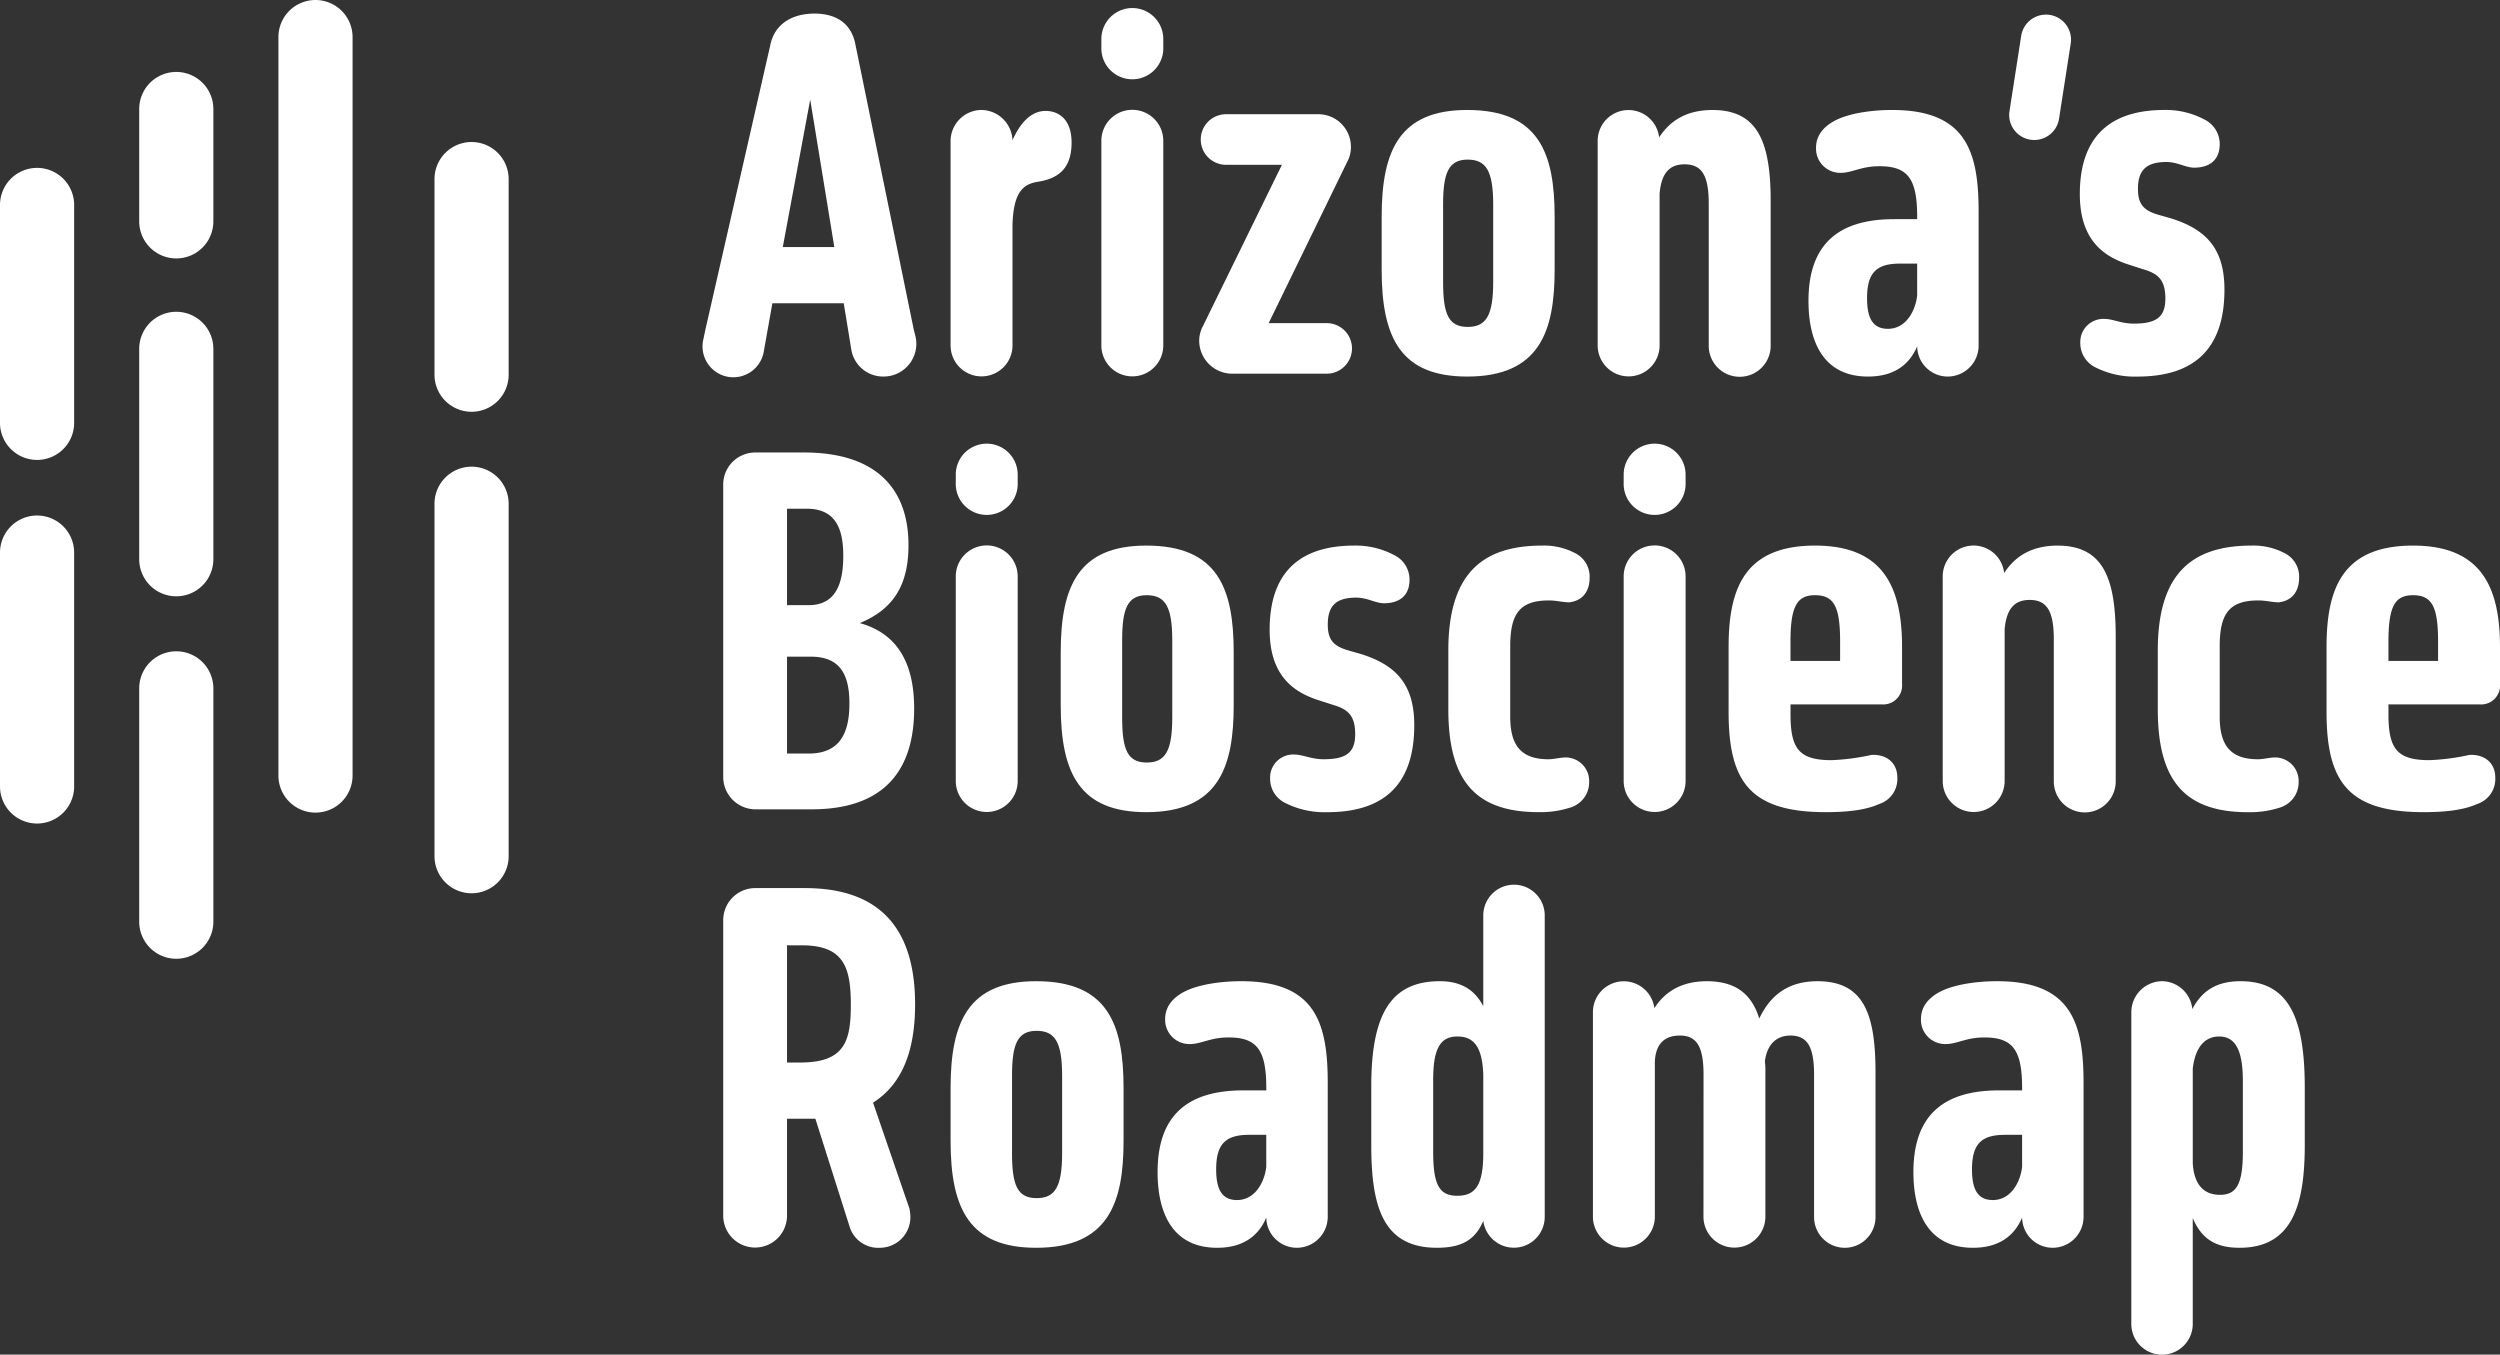<svg id="Group_718" data-name="Group 718" xmlns="http://www.w3.org/2000/svg" xmlns:xlink="http://www.w3.org/1999/xlink" width="486.244" height="263.463" viewBox="0 0 486.244 263.463">
  <rect x="0" y="0" width="486.244" height="263.463" fill="#333333" stroke="none"/>
  <defs>
    <clipPath id="clip-path">
      <rect id="Rectangle_244" data-name="Rectangle 244" width="486.244" height="263.463" fill="#fff"/>
    </clipPath>
  </defs>
  <g id="Group_716" data-name="Group 716" clip-path="url(#clip-path)">
    <path id="Path_24" data-name="Path 24" d="M121.654,58.169H107.773l-1.655,9.284a6,6,0,1,1-11.766-2.3l.367-1.747L107.406,7.793c.55-2.665,2.756-5.884,8.456-5.975,5.515,0,7.539,3.033,8.09,6.159l11.306,55.247.368,1.471a6.369,6.369,0,0,1-6.159,7.722,6.277,6.277,0,0,1-6.344-5.24ZM109.8,47.23h10.019l-4.688-28.68Z" transform="translate(42.453 0.819)" fill="#fff"/>
    <path id="Path_25" data-name="Path 25" d="M127.452,20.813a6.063,6.063,0,0,1,6.068-6.068,6.132,6.132,0,0,1,5.975,5.884c1.469-3.309,3.585-5.7,6.434-5.7,2.3,0,5.057,1.38,5.057,6.159,0,4.871-2.391,6.986-6.619,7.63-2.758.46-4.688,1.929-4.871,8.364V60.617a6.022,6.022,0,0,1-12.043,0Z" transform="translate(57.433 6.644)" fill="#fff"/>
    <path id="Path_26" data-name="Path 26" d="M147.669,7.034a6.022,6.022,0,0,1,12.043,0V8.687a6.026,6.026,0,1,1-12.043,0Zm0,19.948a6.022,6.022,0,1,1,12.043,0v39.8a6.022,6.022,0,0,1-12.043,0Z" transform="translate(66.544 0.476)" fill="#fff"/>
    <path id="Path_27" data-name="Path 27" d="M161.523,56.5l15.351-31.347H165.936a4.919,4.919,0,0,1,0-9.837h18.108a6.337,6.337,0,0,1,6.251,6.344,5.791,5.791,0,0,1-.643,2.758L174.3,55.947h11.215a4.918,4.918,0,1,1,0,9.835H167.223a6.435,6.435,0,0,1-6.435-6.342,6.063,6.063,0,0,1,.735-2.942" transform="translate(72.455 6.901)" fill="#fff"/>
    <path id="Path_28" data-name="Path 28" d="M185.251,35.52c0-13.053,3.584-20.774,16.637-20.774,13.882,0,17.007,8.273,17.007,20.774v10.3c0,11.857-2.85,20.774-17.007,20.774-12.87,0-16.637-7.446-16.637-20.774ZM197.2,48.206c0,6.159,1.01,8.734,4.78,8.734,3.586,0,4.964-2.206,4.964-8.734V33.13c0-6.526-1.378-8.733-4.964-8.733-3.77,0-4.78,2.666-4.78,8.733Z" transform="translate(83.479 6.645)" fill="#fff"/>
    <path id="Path_29" data-name="Path 29" d="M235.815,32.947c0-5.515-1.377-7.63-4.687-7.63-2.758,0-4.506,1.471-4.871,5.7v29.6a6.022,6.022,0,0,1-12.043,0v-39.8a5.994,5.994,0,0,1,11.95-.735c2.206-3.4,5.514-5.331,10.388-5.331,8.826,0,11.308,6.251,11.308,17.741V60.616a6.022,6.022,0,0,1-12.045,0Z" transform="translate(96.53 6.645)" fill="#fff"/>
    <path id="Path_30" data-name="Path 30" d="M259.119,35.98h4.5v-.458c0-7.448-1.839-9.837-7.353-9.837-3.586,0-5.241,1.287-7.539,1.287a4.713,4.713,0,0,1-4.781-4.871c0-2.483,1.564-4.137,3.586-5.241,3.125-1.654,7.906-2.114,11.216-2.114,14.339,0,16.821,8,16.821,19.763V60.616a6.024,6.024,0,0,1-5.975,5.977,5.945,5.945,0,0,1-5.975-5.884c-1.471,3.493-4.413,5.884-9.561,5.884-8.824,0-11.582-6.988-11.582-14.709,0-10.846,5.607-15.9,16.639-15.9m4.5,8.641h-3.309c-4.506,0-6.436,1.655-6.436,6.711,0,3.584.92,5.975,4.046,5.975,3.493,0,5.331-3.4,5.7-6.435Z" transform="translate(109.268 6.645)" fill="#fff"/>
    <path id="Path_31" data-name="Path 31" d="M279.079,22.261a4.876,4.876,0,0,1-9.652-1.38l2.3-14.8a4.875,4.875,0,0,1,9.651,1.378Z" transform="translate(121.393 0.876)" fill="#fff"/>
    <path id="Path_32" data-name="Path 32" d="M295.5,51.424c0-3.677-1.471-4.873-4.321-5.7l-2.848-.918c-5.148-1.657-9.47-5.057-9.47-13.7,0-12.5,7.355-16.363,16.454-16.363a16.037,16.037,0,0,1,8.09,2.022,5.3,5.3,0,0,1,2.666,4.6c0,3.309-2.206,4.6-4.964,4.6-1.654,0-3.219-1.1-5.424-1.1-4.137,0-5.515,1.839-5.515,5.24,0,2.942,1.1,4.137,3.769,4.964l2.573.735c7.17,2.206,10.481,6.159,10.481,13.881,0,12.226-6.621,16.914-16.914,16.914a16.942,16.942,0,0,1-8.09-1.747,5.236,5.236,0,0,1-3.033-4.78,4.488,4.488,0,0,1,4.687-4.688c1.655,0,3.309.918,5.7.918,4.411,0,6.158-1.287,6.158-4.871" transform="translate(125.66 6.644)" fill="#fff"/>
    <path id="Path_33" data-name="Path 33" d="M96.968,66.919a6.238,6.238,0,0,1,6.159-6.251h9.56c13.974,0,20.316,6.986,20.316,18.017,0,7.906-3.033,12.5-9.468,15.168,6.986,1.932,10.571,7.355,10.571,16.64,0,10.3-4.32,19.579-19.948,19.579H103.127a6.3,6.3,0,0,1-6.159-6.251Zm12.41,4.688V90.359h4.229c5.791,0,6.711-5.147,6.711-9.652,0-5.147-1.471-9.1-7.078-9.1Zm0,28.773v18.845h4.229c6.159,0,7.906-4.137,7.906-9.745,0-5.791-1.931-9.1-7.539-9.1Z" transform="translate(43.696 27.339)" fill="#fff"/>
    <path id="Path_34" data-name="Path 34" d="M128.149,65.44a6.022,6.022,0,0,1,12.043,0v1.654a6.026,6.026,0,1,1-12.043,0Zm0,19.948a6.022,6.022,0,1,1,12.043,0v39.8a6.022,6.022,0,0,1-12.043,0Z" transform="translate(57.747 26.796)" fill="#fff"/>
    <path id="Path_35" data-name="Path 35" d="M142.219,93.926c0-13.053,3.585-20.774,16.639-20.774,13.881,0,17.006,8.273,17.006,20.774v10.3c0,11.857-2.849,20.774-17.006,20.774-12.87,0-16.639-7.446-16.639-20.774Zm11.95,12.686c0,6.159,1.011,8.734,4.78,8.734,3.586,0,4.964-2.206,4.964-8.734V91.536c0-6.526-1.378-8.733-4.964-8.733-3.769,0-4.78,2.666-4.78,8.733Z" transform="translate(64.088 32.964)" fill="#fff"/>
    <path id="Path_36" data-name="Path 36" d="M186.87,109.83c0-3.677-1.472-4.873-4.321-5.7l-2.849-.918c-5.148-1.657-9.468-5.057-9.468-13.7,0-12.5,7.355-16.363,16.454-16.363a16.032,16.032,0,0,1,8.089,2.022,5.3,5.3,0,0,1,2.666,4.6c0,3.309-2.2,4.6-4.964,4.6-1.654,0-3.217-1.1-5.422-1.1-4.139,0-5.517,1.839-5.517,5.24,0,2.942,1.1,4.137,3.77,4.964l2.573.735c7.17,2.206,10.479,6.159,10.479,13.881,0,12.226-6.619,16.914-16.914,16.914a16.936,16.936,0,0,1-8.089-1.747,5.237,5.237,0,0,1-3.035-4.78,4.489,4.489,0,0,1,4.688-4.688c1.655,0,3.309.918,5.7.918,4.413,0,6.159-1.287,6.159-4.871" transform="translate(76.711 32.964)" fill="#fff"/>
    <path id="Path_37" data-name="Path 37" d="M219.191,74.806a5.113,5.113,0,0,1,2.482,4.6c0,2.85-1.562,4.5-3.954,4.781-1.285,0-2.482-.368-3.951-.368-5.607,0-7.539,2.482-7.539,8.917v13.7c0,5.7,2.208,8.273,7.446,8.273,1.288,0,2.943-.551,4.137-.276a4.57,4.57,0,0,1,3.769,4.6A5.138,5.138,0,0,1,218,124.078a19,19,0,0,1-6.251.92c-12.593,0-17.558-6.435-17.558-20.04V93.56c0-15.076,6.711-20.409,18.294-20.409a12.988,12.988,0,0,1,6.711,1.655" transform="translate(87.506 32.964)" fill="#fff"/>
    <path id="Path_38" data-name="Path 38" d="M217.7,65.44a6.022,6.022,0,0,1,12.043,0v1.654a6.026,6.026,0,1,1-12.043,0Zm0,19.948a6.022,6.022,0,1,1,12.043,0v39.8a6.022,6.022,0,0,1-12.043,0Z" transform="translate(98.101 26.796)" fill="#fff"/>
    <path id="Path_39" data-name="Path 39" d="M250.706,125c-14.709,0-18.938-5.882-18.938-19.488V92.915c0-11.215,2.943-19.763,16.823-19.763,13.238,0,16.914,8,16.914,19.763v7.17a3.669,3.669,0,0,1-3.953,3.953H243.811v1.931c0,6.711,1.655,8.917,8,8.917a44.035,44.035,0,0,0,7.72-1.013c2.666-.183,5.055,1.288,5.055,4.413A5.119,5.119,0,0,1,261,123.435c-2.85,1.287-6.8,1.562-10.3,1.562m-6.895-29.416h9.652V91.813c0-6.8-1.2-9.01-4.873-9.01-3.492,0-4.78,2.115-4.78,9.01Z" transform="translate(104.441 32.964)" fill="#fff"/>
    <path id="Path_40" data-name="Path 40" d="M282.081,91.353c0-5.515-1.38-7.63-4.688-7.63-2.758,0-4.5,1.471-4.873,5.7v29.6a6.022,6.022,0,0,1-12.043,0v-39.8a5.994,5.994,0,0,1,11.952-.735c2.206-3.4,5.515-5.331,10.388-5.331,8.824,0,11.306,6.251,11.306,17.741v28.129a6.021,6.021,0,0,1-12.042,0Z" transform="translate(117.378 32.964)" fill="#fff"/>
    <path id="Path_41" data-name="Path 41" d="M314.318,74.806a5.113,5.113,0,0,1,2.482,4.6c0,2.85-1.562,4.5-3.954,4.781-1.285,0-2.482-.368-3.952-.368-5.607,0-7.539,2.482-7.539,8.917v13.7c0,5.7,2.208,8.273,7.446,8.273,1.288,0,2.943-.551,4.137-.276a4.57,4.57,0,0,1,3.769,4.6,5.138,5.138,0,0,1-3.585,5.055,19,19,0,0,1-6.251.92c-12.593,0-17.558-6.435-17.558-20.04V93.56c0-15.076,6.711-20.409,18.294-20.409a12.989,12.989,0,0,1,6.711,1.655" transform="translate(130.372 32.964)" fill="#fff"/>
    <path id="Path_42" data-name="Path 42" d="M330.877,125c-14.709,0-18.938-5.882-18.938-19.488V92.915c0-11.215,2.943-19.763,16.823-19.763,13.238,0,16.914,8,16.914,19.763v7.17a3.669,3.669,0,0,1-3.953,3.953H323.982v1.931c0,6.711,1.655,8.917,8,8.917a44.035,44.035,0,0,0,7.72-1.013c2.666-.183,5.055,1.288,5.055,4.413a5.119,5.119,0,0,1-3.583,5.148c-2.851,1.287-6.8,1.562-10.3,1.562m-6.895-29.416h9.652V91.813c0-6.8-1.2-9.01-4.873-9.01-3.492,0-4.78,2.115-4.78,9.01Z" transform="translate(140.568 32.964)" fill="#fff"/>
    <path id="Path_43" data-name="Path 43" d="M126.108,160.809l7.079,20.592a8.285,8.285,0,0,1,.184,1.655,5.945,5.945,0,0,1-5.884,5.975,5.819,5.819,0,0,1-5.975-4.229l-6.619-20.869h-5.515V182.78a6.205,6.205,0,1,1-12.41,0V125.325a6.238,6.238,0,0,1,6.159-6.251h9.744c15.9,0,21.418,9.377,21.418,22.614,0,8.824-2.391,15.443-8.182,19.121M109.378,130.2v22.8h2.573c8.641,0,9.837-4.136,9.837-11.215,0-7.353-1.38-11.582-9.561-11.582Z" transform="translate(43.696 53.658)" fill="#fff"/>
    <path id="Path_44" data-name="Path 44" d="M127.453,152.332c0-13.053,3.584-20.774,16.639-20.774,13.881,0,17.006,8.273,17.006,20.774v10.3c0,11.857-2.849,20.774-17.006,20.774-12.87,0-16.639-7.446-16.639-20.774Zm11.95,12.686c0,6.159,1.011,8.734,4.78,8.734,3.586,0,4.964-2.206,4.964-8.734V149.942c0-6.526-1.378-8.733-4.964-8.733-3.769,0-4.78,2.666-4.78,8.733Z" transform="translate(57.434 59.284)" fill="#fff"/>
    <path id="Path_45" data-name="Path 45" d="M171.85,152.792h4.5v-.458c0-7.448-1.839-9.837-7.353-9.837-3.586,0-5.241,1.287-7.539,1.287a4.712,4.712,0,0,1-4.78-4.871c0-2.483,1.562-4.137,3.584-5.241,3.126-1.654,7.906-2.114,11.216-2.114,14.339,0,16.821,8,16.821,19.763v26.107a6.024,6.024,0,0,1-5.975,5.977,5.945,5.945,0,0,1-5.975-5.884c-1.471,3.493-4.413,5.884-9.56,5.884-8.826,0-11.583-6.988-11.583-14.709,0-10.846,5.608-15.9,16.639-15.9m4.5,8.641h-3.309c-4.5,0-6.435,1.655-6.435,6.711,0,3.584.92,5.975,4.044,5.975,3.493,0,5.331-3.4,5.7-6.435Z" transform="translate(69.942 59.284)" fill="#fff"/>
    <path id="Path_46" data-name="Path 46" d="M205.644,142.255V124.7a5.976,5.976,0,1,1,11.95,0v58.556a6,6,0,0,1-11.95.735c-1.562,3.769-4.321,5.24-9.01,5.24-10.571,0-12.777-8.089-12.777-20.04V157.883c0-13.881,3.677-20.5,13.33-20.5,4.32,0,6.895,1.838,8.457,4.871m0,13.33c-.184-5.7-2.024-7.446-5.055-7.446-3.31,0-4.69,2.391-4.69,8.366v14.064c0,6.435,1.2,8.55,4.69,8.55s5.055-2.022,5.055-8.274Z" transform="translate(82.851 53.458)" fill="#fff"/>
    <path id="Path_47" data-name="Path 47" d="M235.09,149.759c0-5.424-1.287-7.63-4.6-7.63-2.666,0-4.688,1.287-4.871,5.057v30.243a6.022,6.022,0,0,1-12.043,0v-39.8a6,6,0,0,1,11.95-.827c2.114-3.31,5.422-5.24,10.2-5.24,5.608,0,8.733,2.482,10.2,7.262,2.115-4.5,5.608-7.262,11.306-7.262,8.917,0,11.306,6.158,11.306,17.741v28.129a5.974,5.974,0,1,1-11.949,0V149.759c0-5.424-1.288-7.63-4.6-7.63-2.573,0-4.5,1.562-4.964,4.964a17.544,17.544,0,0,1,.093,2.206v28.129a6.022,6.022,0,0,1-12.043,0Z" transform="translate(96.245 59.284)" fill="#fff"/>
    <path id="Path_48" data-name="Path 48" d="M273.188,152.792h4.5v-.458c0-7.448-1.839-9.837-7.353-9.837-3.586,0-5.241,1.287-7.539,1.287a4.713,4.713,0,0,1-4.781-4.871c0-2.483,1.564-4.137,3.586-5.241,3.125-1.654,7.906-2.114,11.216-2.114,14.339,0,16.822,8,16.822,19.763v26.107a6.024,6.024,0,0,1-5.975,5.977,5.945,5.945,0,0,1-5.975-5.884c-1.471,3.493-4.413,5.884-9.561,5.884-8.824,0-11.582-6.988-11.582-14.709,0-10.846,5.607-15.9,16.639-15.9m4.5,8.641h-3.309c-4.506,0-6.436,1.655-6.436,6.711,0,3.584.92,5.975,4.046,5.975,3.493,0,5.331-3.4,5.7-6.435Z" transform="translate(115.608 59.284)" fill="#fff"/>
    <path id="Path_49" data-name="Path 49" d="M285.765,137.626a6.043,6.043,0,0,1,5.975-6.068,5.977,5.977,0,0,1,5.884,5.424c1.931-3.677,4.871-5.424,9.375-5.424,9.377,0,12.5,7.079,12.5,20.684v11.122c0,11.492-2.3,20.04-12.687,20.04-4.778,0-7.445-1.838-9.1-5.792v20.5a5.976,5.976,0,1,1-11.95,0Zm11.95,10.939V166.95c.276,4.6,2.482,6.158,5.332,6.158,3.218,0,4.411-2.206,4.411-8.364v-13.79c0-5.975-1.471-8.641-4.6-8.641-2.575,0-4.6,1.748-5.148,6.252" transform="translate(128.773 59.284)" fill="#fff"/>
    <path id="Path_50" data-name="Path 50" d="M7.211,79.309A7.212,7.212,0,0,1,0,72.1V29.721a7.211,7.211,0,0,1,14.422,0V72.1a7.212,7.212,0,0,1-7.211,7.211" transform="translate(0 10.144)" fill="#fff"/>
    <path id="Path_51" data-name="Path 51" d="M25.876,147.125a7.212,7.212,0,0,1-7.211-7.211V94.537a7.211,7.211,0,1,1,14.422,0v45.377a7.212,7.212,0,0,1-7.211,7.211" transform="translate(8.411 39.351)" fill="#fff"/>
    <path id="Path_52" data-name="Path 52" d="M25.876,97.142a7.212,7.212,0,0,1-7.211-7.211V49.015a7.211,7.211,0,0,1,14.422,0V89.931a7.212,7.212,0,0,1-7.211,7.211" transform="translate(8.411 18.838)" fill="#fff"/>
    <path id="Path_53" data-name="Path 53" d="M44.541,158.052a7.212,7.212,0,0,1-7.211-7.211V7.211a7.211,7.211,0,1,1,14.422,0V150.84a7.212,7.212,0,0,1-7.211,7.211" transform="translate(16.822)" fill="#fff"/>
    <path id="Path_54" data-name="Path 54" d="M25.876,45.917a7.212,7.212,0,0,1-7.211-7.211V16.857a7.211,7.211,0,0,1,14.422,0V38.706a7.212,7.212,0,0,1-7.211,7.211" transform="translate(8.411 4.347)" fill="#fff"/>
    <path id="Path_55" data-name="Path 55" d="M65.468,71.51A7.212,7.212,0,0,1,58.257,64.3V26.253a7.211,7.211,0,1,1,14.422,0V64.3a7.212,7.212,0,0,1-7.211,7.211" transform="translate(26.252 8.581)" fill="#fff"/>
    <path id="Path_56" data-name="Path 56" d="M65.468,145.542a7.212,7.212,0,0,1-7.211-7.211V69.782a7.211,7.211,0,0,1,14.422,0v68.549a7.212,7.212,0,0,1-7.211,7.211" transform="translate(26.252 28.196)" fill="#fff"/>
    <path id="Path_57" data-name="Path 57" d="M7.211,129.027A7.212,7.212,0,0,1,0,121.816V76.33a7.211,7.211,0,0,1,14.422,0v45.486a7.212,7.212,0,0,1-7.211,7.211" transform="translate(0 31.147)" fill="#fff"/>
  </g>
</svg>
